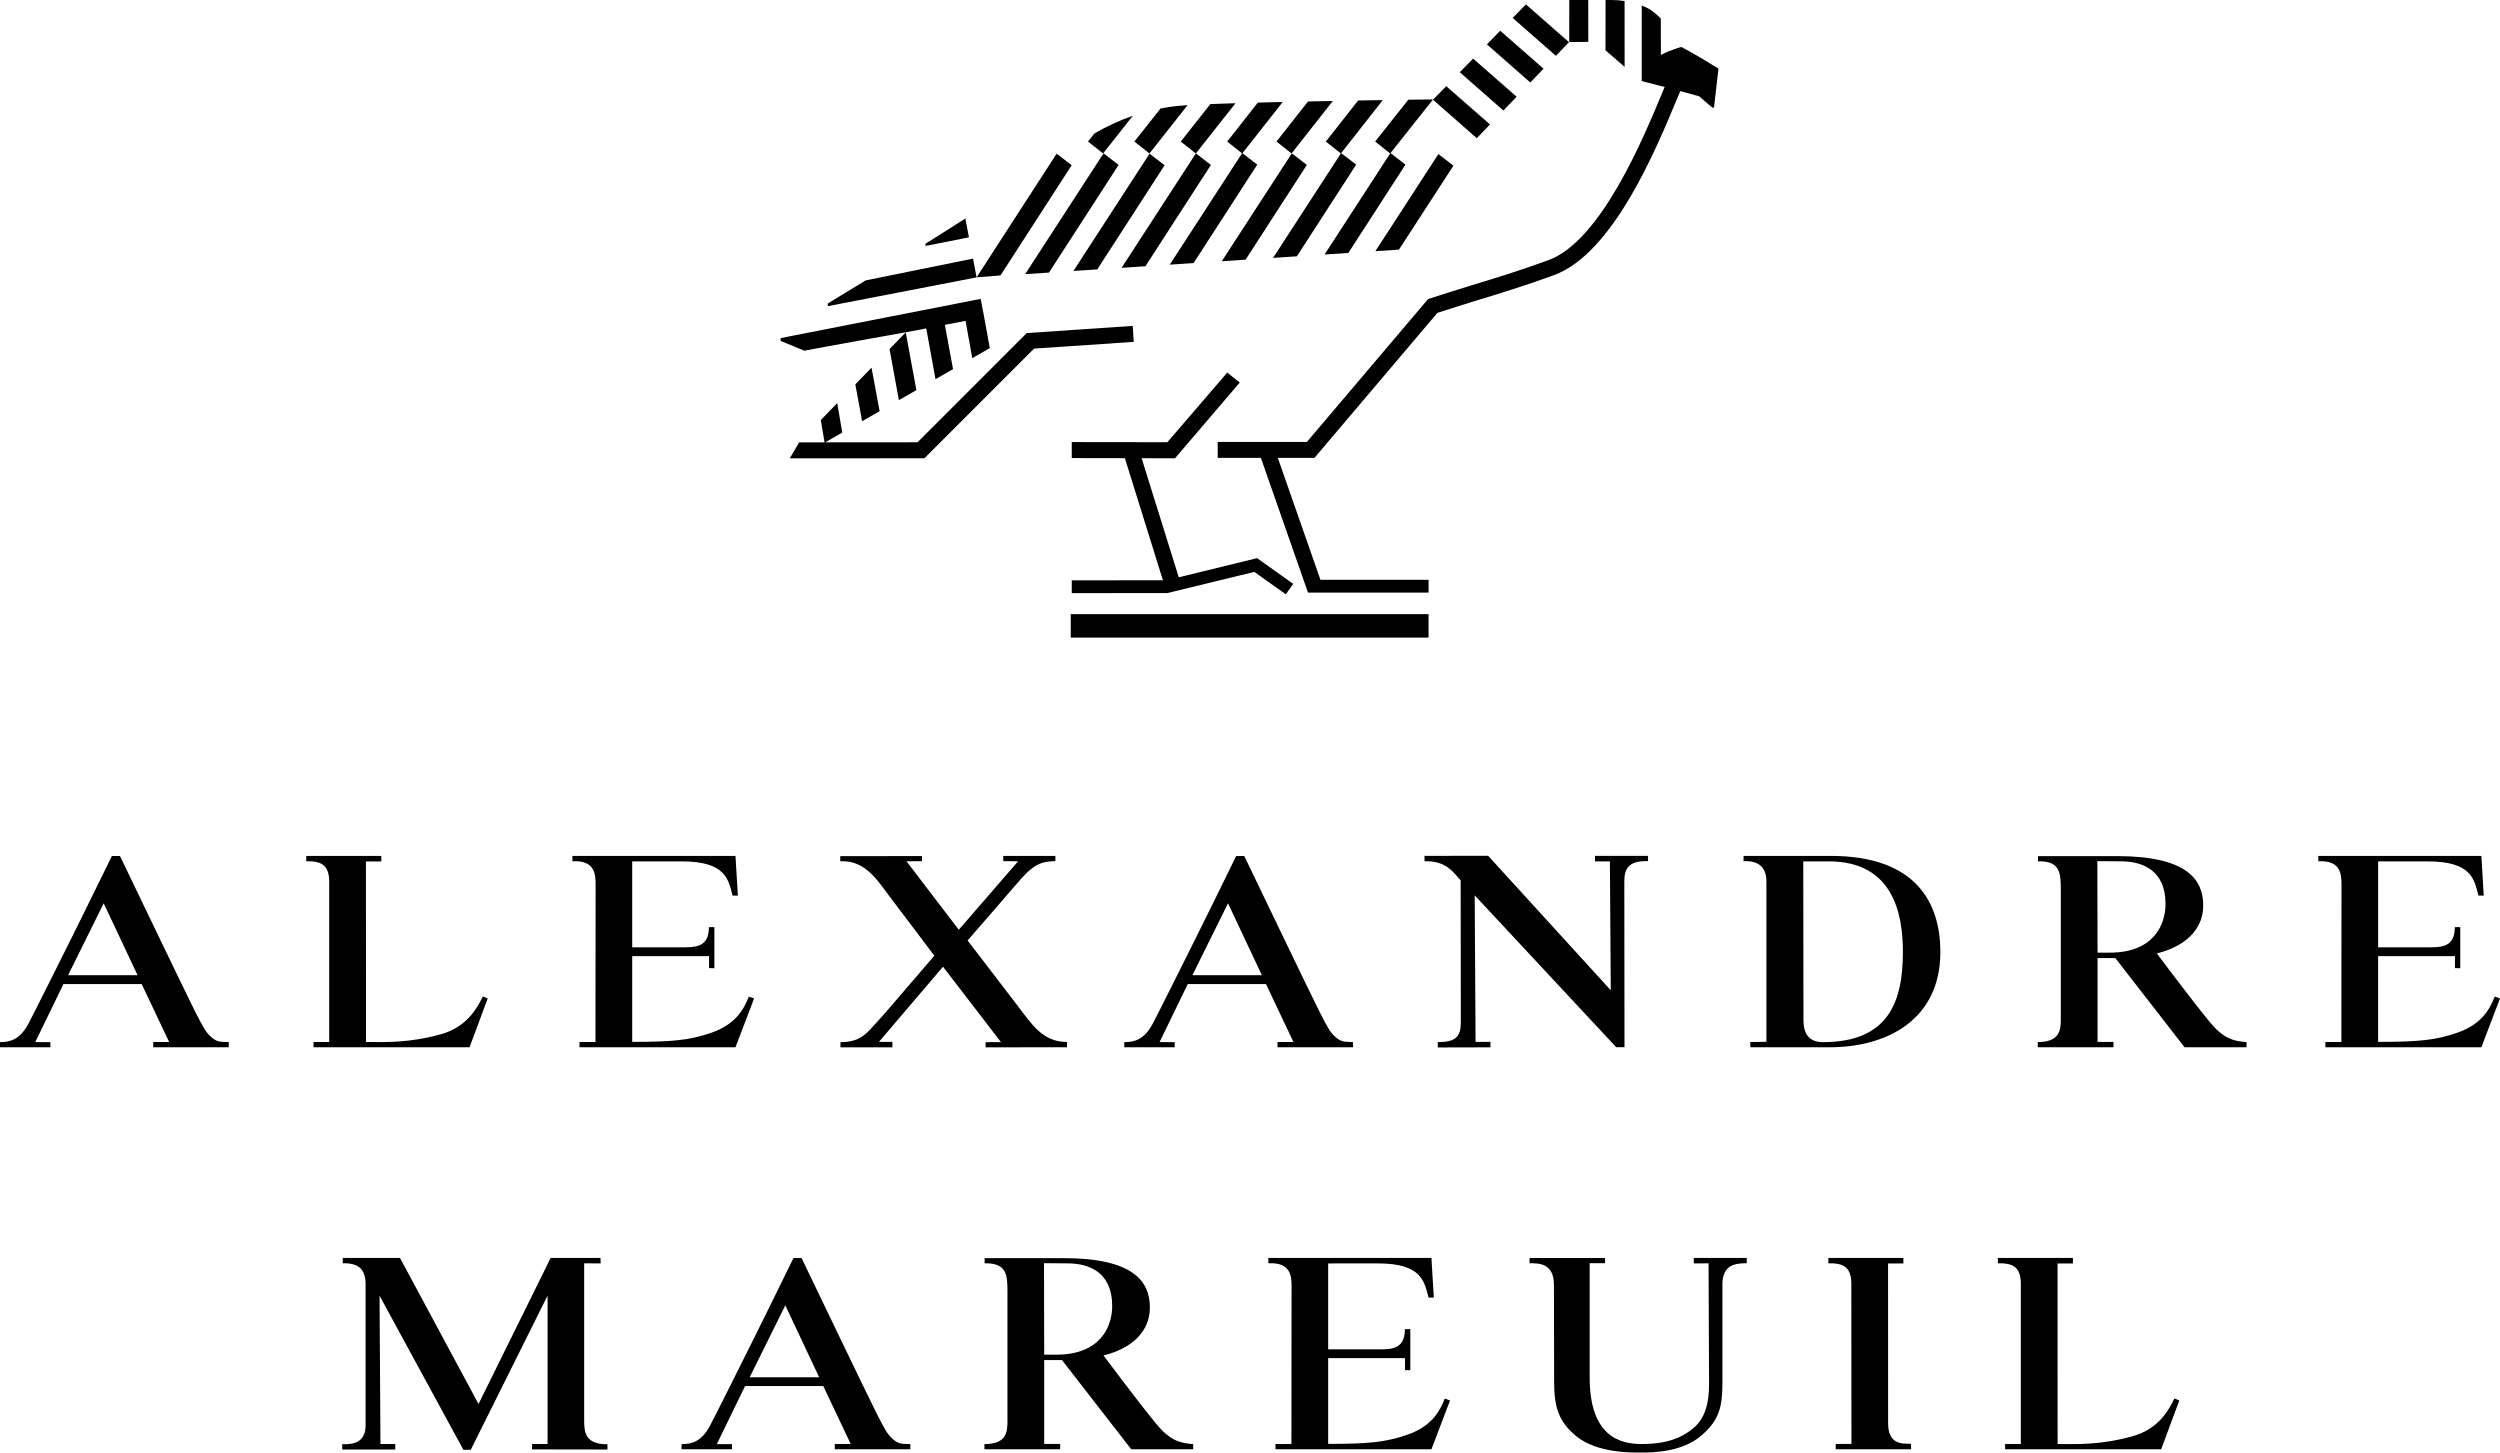 <?xml version="1.0" encoding="UTF-8"?> <!-- Generator: Adobe Illustrator 16.0.0, SVG Export Plug-In . SVG Version: 6.00 Build 0) --> <svg xmlns="http://www.w3.org/2000/svg" xmlns:xlink="http://www.w3.org/1999/xlink" id="Calque_1" x="0px" y="0px" width="400px" height="232.411px" viewBox="0 0 400 232.411" xml:space="preserve"> <g> <path d="M154.811,150.471c0,0,6.634,8.637,7.889,10.289c2.409,3.174,4.137,5.956,8.02,5.956v0.846l-13.022,0.01v-0.825 c0.978-0.017,2.456-0.005,2.456-0.005l-9.273-12.069l-10.249,12.025h2.149l0.01,0.874h-8.317v-0.83c2.362,0,3.543-0.75,4.679-1.949 c0.987-1.044,0.999-1.11,2.251-2.468l8.089-9.412c0,0-5.323-7.081-6.636-8.782c-2.253-2.914-4.202-6.56-8.41-6.327l-0.007-0.82 l13.08-0.015v0.818c-1.115,0-2.481,0.017-2.481,0.017l8.366,10.954l9.495-10.954c-0.388,0-1.769-0.021-2.38-0.021v-0.839h8.342 v0.827c-2.298,0.097-3.454,0.335-6.411,3.895C161.385,142.945,154.811,150.471,154.811,150.471"></path> <path d="M77.255,159.434l0.778,0.318l-2.904,7.809H50.165v-0.845h2.508v-25.633c0-2.784-1.392-3.325-3.675-3.28l0.007-0.858h12.004 v0.885h-2.458l0.01,28.887c2.918,0,6.771,0.234,12.106-1.278C74.736,164.274,76.37,161.254,77.255,159.434"></path> <path d="M288.554,163.195c0,2.149,0.827,3.547,3.122,3.547c10.392,0,12.789-6.343,12.789-14.423c0-6.034-1.52-14.497-11.837-14.497 h-4.105C288.523,137.822,288.554,159.014,288.554,163.195 M280.049,167.562v-0.838c0.789,0,1.825-0.035,2.576-0.035v-25.671 c0-1.912-0.909-3.353-3.654-3.235v-0.838h13.941c13.881,0,17.547,7.741,17.547,15.374c0,10.794-8.492,15.243-17.691,15.243H280.049 z"></path> <path d="M227.914,136.939l10.189-0.013l19.621,21.519c0,0-0.14-20.084-0.14-20.617h-2.384v-0.889h8.485v0.844 c-3.181-0.088-3.793,1.224-3.793,3.302c0,1.759,0.025,26.468,0.025,26.468h-1.324l-22.642-24.298l0.14,23.442h2.383v0.877 l-8.429,0.02v-0.858c2.732,0,3.685-0.745,3.685-3.13l-0.025-22.737c-1.129-1.222-2.266-3.182-5.777-3.063L227.914,136.939z"></path> <path d="M335.606,152.423h1.958c7.106,0,8.92-4.564,8.92-7.795c0-5.458-3.773-6.816-7.126-6.816c-0.988,0-1.816-0.009-3.784-0.029 L335.606,152.423z M359.441,167.562h-9.912l-11.078-14.27h-2.845v13.41c1.364,0,2.553,0.007,2.553,0.007v0.853h-12.11 c0,0-0.008-0.379-0.008-0.832c3.395,0,3.686-1.78,3.686-3.523v-20.815c0-2.734-0.089-4.66-3.653-4.581v-0.834h12.639 c11.174,0,13.802,3.74,13.802,7.875c0,4.939-4.524,7.015-7.426,7.689c0,0,5.407,7.247,8.403,10.9 c2.221,2.715,3.818,3.147,5.95,3.295V167.562z"></path> <path d="M190.783,156.035l5.696-11.506l5.422,11.506H190.783z M215.265,166.678c-0.52-0.042-1.073-0.245-1.762-0.908 c-0.706-0.688-1.078-1.339-2.397-3.924c-1.318-2.587-12.024-24.891-12.024-24.891h-1.292c0,0-5.359,10.998-10.054,20.315 c-1.303,2.586-2.444,4.878-3.251,6.428c-1.362,2.613-2.91,3.043-4.598,3.043v0.818h8.061v-0.818c-0.586,0-2.418-0.007-2.418-0.007 l4.511-9.283h12.519l4.39,9.267h-2.55v0.842h12.088v-0.837C215.859,166.71,215.781,166.73,215.265,166.678"></path> <path d="M10.896,156.035l5.696-11.506l5.421,11.506H10.896z M35.375,166.678c-0.514-0.042-1.071-0.245-1.757-0.908 c-0.708-0.688-1.079-1.339-2.401-3.924c-1.317-2.587-12.021-24.891-12.021-24.891h-1.294c0,0-5.359,10.998-10.054,20.315 c-1.302,2.586-2.445,4.878-3.253,6.428c-1.361,2.613-2.907,3.043-4.597,3.043v0.818h8.061v-0.818c-0.586,0-2.418-0.007-2.418-0.007 l4.512-9.283h12.519l4.39,9.267h-2.546v0.842h12.085v-0.837C35.974,166.71,35.897,166.73,35.375,166.678"></path> <path d="M380.5,137.828v13.741h8.564c2.299,0,3.705-0.574,3.705-3.232h0.873v6.576l-0.848-0.016v-1.915l-12.295-0.005v13.721 c6.29,0,9.134-0.232,12.698-1.476c3.888-1.353,5.182-3.782,5.957-5.766l0.845,0.295l-2.978,7.811h-24.959v-0.846 c0,0,0.978,0.026,2.557,0l0.022-25.114c0-1.698-0.081-3.987-3.712-3.799v-0.857h26.092l0.379,6.346h-0.847 c-0.668-2.492-0.99-5.47-8.106-5.47L380.5,137.828z"></path> <path d="M101.153,137.828v13.741h8.569c2.295,0,3.701-0.574,3.701-3.232h0.876v6.576l-0.851-0.016v-1.915l-12.295-0.005v13.721 c6.294,0,9.136-0.232,12.706-1.476c3.88-1.353,5.174-3.782,5.955-5.766l0.84,0.295l-2.975,7.811H92.721v-0.846 c0,0,0.976,0.026,2.553,0l0.023-25.114c0-1.698-0.076-3.987-3.712-3.799v-0.857h26.092l0.382,6.346h-0.846 c-0.672-2.492-0.996-5.47-8.112-5.47L101.153,137.828z"></path> <path d="M222.425,24.552L211.932,40.72l3.805-0.25l9.136-14.132l-2.397-1.844l6.765-8.523l-0.081-0.067 c-0.445,0.005-1.826,0.023-3.832,0.05l-5.305,6.694L222.425,24.552z"></path> <path d="M214.539,24.552l-10.847,16.707l3.806-0.247l9.489-14.672l-2.402-1.846l6.666-8.479c-1.23,0.018-2.56,0.042-3.954,0.063 l-5.167,6.572L214.539,24.552z"></path> <path d="M206.648,24.552l6.604-8.396c-1.306,0.018-2.631,0.044-3.967,0.075l-5.05,6.42L206.648,24.552z"></path> <path d="M198.726,24.534l-11.564,17.811l3.812-0.254l10.186-15.75l-2.372-1.829l6.448-8.194c-1.357,0.028-2.687,0.06-3.985,0.097 l-4.904,6.236L198.726,24.534z"></path> <path d="M191.333,24.552L179.454,42.85l3.813-0.252l10.481-16.208l-2.404-1.851l6.339-8.023c-1.453,0.042-2.803,0.087-4.025,0.136 l-4.737,6L191.333,24.552z"></path> <path d="M190.014,16.824c-0.785,0.051-1.436,0.101-1.874,0.151c-0.852,0.096-1.663,0.231-2.458,0.384l-4.178,5.291l2.409,1.903 L190.014,16.824z"></path> <path d="M181.251,18.525c-2.163,0.748-4.167,1.7-6.134,2.816l-1.036,1.309l2.411,1.902L181.251,18.525z"></path> </g> <polygon points="142.326,55.851 143.821,64.024 146.623,62.417 144.917,53.183 "></polygon> <polygon points="137.939,67.39 140.741,65.789 139.443,58.828 136.852,61.503 "></polygon> <g> <path d="M259.931,0.162C259.27,0.062,258.55,0,257.787,0h-0.896l-0.014,8.051l3.061,2.647L259.931,0.162z"></path> </g> <polygon points="181.234,52.144 164.281,53.288 146.806,70.767 132.026,70.779 134.764,69.208 133.954,64.493 131.328,67.207 131.929,70.779 127.873,70.781 126.356,73.338 147.906,73.323 165.452,55.776 181.397,54.698 "></polygon> <polygon points="242.659,15.474 235.694,9.377 233.567,11.556 240.538,17.683 "></polygon> <polygon points="238.398,19.909 231.394,13.785 229.332,15.903 229.218,15.903 236.286,22.112 "></polygon> <g> <path d="M254.12,0.002c-1.066,0-2.083,0.002-3.036,0.002l-0.005,6.72l3.049-0.023L254.12,0.002z"></path> </g> <polygon points="242.032,2.87 248.942,8.931 251.034,6.75 244.145,0.701 "></polygon> <polygon points="246.966,10.989 240.032,4.92 237.906,7.104 244.848,13.198 "></polygon> <polygon points="209.095,26.389 206.691,24.534 195.486,41.8 199.293,41.548 "></polygon> <polygon points="223.831,39.94 232.55,26.509 230.141,24.653 220.06,40.187 "></polygon> <polygon points="186.337,26.439 183.93,24.584 171.747,43.353 175.56,43.104 "></polygon> <polygon points="164.023,43.861 167.838,43.613 178.975,26.389 176.57,24.534 "></polygon> <polygon points="171.468,26.439 169.063,24.584 156.259,44.368 160.076,44.07 "></polygon> <polygon points="198.356,61.21 196.359,59.611 186.781,70.753 171.48,70.733 171.48,73.293 179.98,73.308 186.067,92.843 171.48,92.853 171.48,94.903 186.79,94.886 200.692,91.502 205.727,95.089 206.912,93.421 201.137,89.304 188.603,92.366 182.662,73.315 188.003,73.324 "></polygon> <polygon points="171.321,98.265 171.321,102.014 171.479,102.014 228.57,102.014 228.57,98.265 171.479,98.265 "></polygon> <g> <path d="M144.934,53.16l-0.01,0.01l3.273-0.625l1.485,8.122l2.806-1.605l-1.311-7.088l3.312-0.634l1.074,5.962l2.807-1.607 l-0.901-4.921h0.005l-0.563-2.954l-32.003,6.272v0.461c1.183,0.483,2.819,1.159,3.787,1.558 C131.534,55.554,144.934,53.16,144.934,53.16"></path> <path d="M269.017,7.519c0,0-1.697,0.431-3.275,1.28l-0.012-5.817c-0.526-0.554-1.105-1.067-1.734-1.467 c-0.298-0.186-0.756-0.412-1.32-0.631V12.99h0.087c0.335,0.087,1.807,0.465,3.578,0.933l-0.359,0.864 c-2.966,7.13-9.797,23.741-18.212,26.826c-4.596,1.688-8.5,2.873-12.631,4.132c-1.994,0.605-4.126,1.303-6.291,1.992l-0.358,0.114 l-19.381,22.854h-14.277v2.557h6.908l7.539,21.552h19.293v-2.043h-17.3l-6.821-19.508h5.862l19.67-23.203 c2.021-0.641,4.033-1.299,5.9-1.866c4.172-1.269,8.1-2.468,12.769-4.177c9.463-3.477,16.34-20.182,19.69-28.246l0.499-1.191 c1.085,0.29,2.15,0.58,3.028,0.826c1.088,0.964,1.771,1.54,2.106,1.815h0.265c0.478-4.311,0.536-4.609,0.714-6.24 C271.117,8.58,269.017,7.519,269.017,7.519"></path> <path d="M155.684,41.377l-17.163,3.482c-2.163,1.325-4.211,2.573-6.079,3.701v0.426l23.812-4.606L155.684,41.377z"></path> <path d="M154.457,34.956c-2.224,1.414-3.988,2.557-6.375,4.035v0.361l6.949-1.382L154.457,34.956z"></path> <path d="M347.909,223.753l0.78,0.324l-2.901,7.809h-24.971v-0.844h2.516v-25.636c0-2.783-1.391-3.324-3.677-3.279l0.007-0.857 h12.005v0.882h-2.46l0.009,28.891c2.921,0,6.773,0.232,12.11-1.283C345.396,228.599,347.023,225.577,347.909,223.753"></path> <path d="M305.759,231.005c0,0.444,0.024,0.881,0.024,0.881h-12.082l0.019-0.858c0,0,2.007-0.003,2.512-0.003l-0.02-25.618 c0-2.782-1.394-3.323-3.679-3.279l0.007-0.857h12.005v0.879h-2.453l0.007,25.55C302.099,231.063,304.193,231.005,305.759,231.005"></path> <path d="M119.95,220.362l5.698-11.508l5.419,11.508H119.95z M144.427,231.005c-0.515-0.042-1.068-0.247-1.755-0.917 c-0.708-0.682-1.081-1.329-2.401-3.916c-1.316-2.588-12.022-24.89-12.022-24.89h-1.295c0,0-5.356,10.995-10.051,20.314 c-1.307,2.586-2.447,4.878-3.255,6.426c-1.364,2.613-2.907,3.04-4.598,3.04v0.823h8.063v-0.823c-0.586,0-2.42-0.004-2.42-0.004 l4.513-9.284h12.52l4.388,9.267h-2.55v0.845h12.089v-0.837C145.025,231.035,144.948,231.054,144.427,231.005"></path> <path d="M167.071,216.749h1.952c7.112,0,8.928-4.564,8.928-7.795c0-5.455-3.774-6.813-7.128-6.813 c-0.987,0-1.813-0.012-3.782-0.031L167.071,216.749z M190.907,231.887l-9.909-0.005l-11.081-14.267h-2.846v13.412 c1.366,0,2.558,0.006,2.558,0.006v0.854H157.51c0,0-0.002-0.378-0.002-0.83c3.396,0,3.685-1.782,3.685-3.53v-20.811 c0-2.733-0.086-4.658-3.657-4.586c0-0.32,0.007-0.829,0.007-0.829h12.635c11.171,0,13.802,3.743,13.802,7.871 c0,4.941-4.523,7.019-7.426,7.694c0,0,5.407,7.246,8.398,10.9c2.223,2.714,3.817,3.143,5.954,3.294V231.887z"></path> <path d="M212.508,202.15v13.747h8.567c2.297,0,3.705-0.578,3.705-3.238h0.871v6.576l-0.849-0.018v-1.911l-12.295-0.005v13.721 c6.296,0,9.135-0.234,12.704-1.478c3.881-1.352,5.176-3.782,5.95-5.769l0.846,0.3l-2.978,7.81h-24.954v-0.845 c0,0,0.975,0.023,2.551,0l0.023-25.119c0-1.691-0.075-3.987-3.713-3.794v-0.857h26.093l0.38,6.349h-0.841 c-0.675-2.493-0.997-5.476-8.113-5.476L212.508,202.15z"></path> <path d="M74.141,231.969l-13.413-24.657l0.144,23.724h2.368v0.887h-8.478c0,0-0.01-0.515-0.01-0.85 c0.989,0,3.743,0.182,3.743-2.992v-22.587c0-2.547-1.263-3.429-3.65-3.365l-0.018-0.86h9.172l12.567,23.371l11.54-23.371h7.972 l0.026,0.88c-0.603,0-1.567-0.02-2.636-0.02v25.291c0,1.887,0.293,3.668,3.726,3.668v0.835l-12.067-0.02l0.016-0.867h2.469v-23.741 l-12.29,24.675H74.141z"></path> <path d="M271.01,202.148l-0.007-0.878h8.479v0.85c-1.876-0.021-3.894,0.284-3.894,3.372v15.656c0,4.151-0.572,6.114-3.395,8.559 c-3.007,2.608-7.677,2.703-9.513,2.703c-1.434,0-7.166,0.15-10.541-2.672c-2.678-2.247-3.479-4.465-3.479-8.622 c0-2.591,0.004-2.591-0.029-15.543c0-3.567-2.589-3.453-3.899-3.453v-0.844h12.079v0.833l-2.465-0.002v18.282 c0,9.598,5.021,10.651,8.327,10.651c4.101,0,6.377-1.026,8.092-2.391c2.091-1.656,2.685-4.146,2.685-7.225l-0.081-19.292 L271.01,202.148z"></path> </g> </svg> 